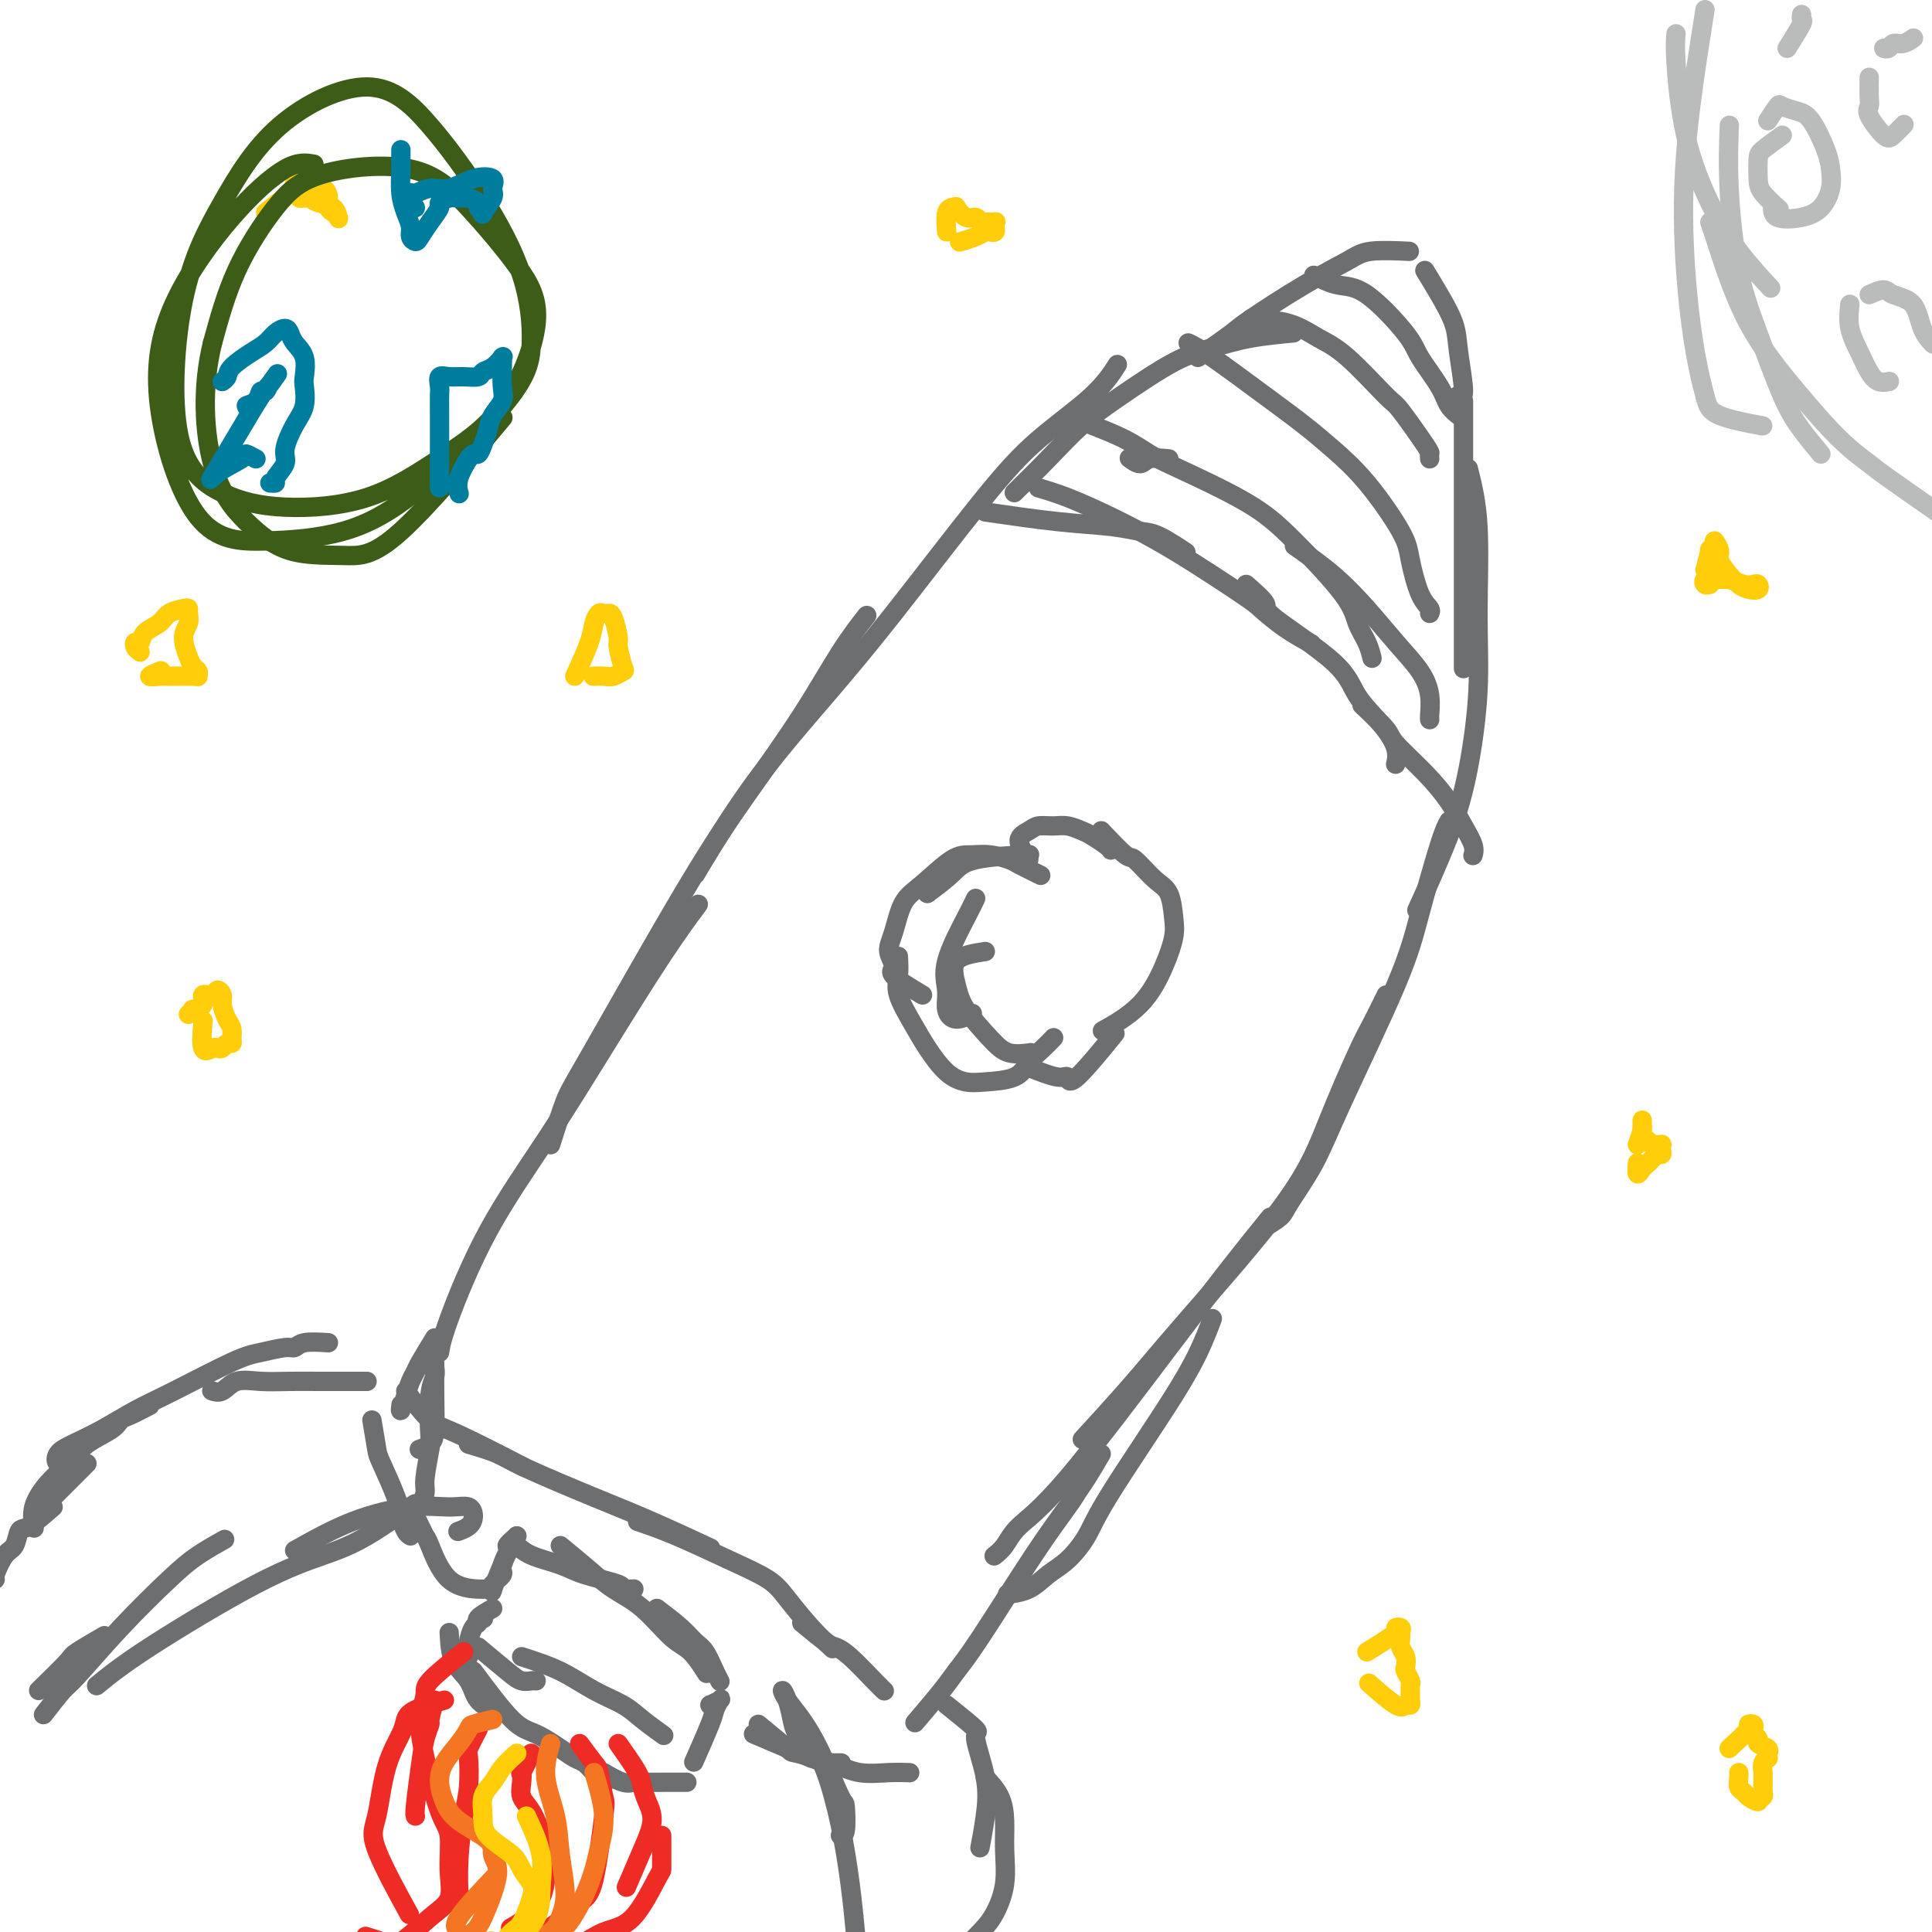 <svg viewBox='0 0 400 400' version='1.1' xmlns='http://www.w3.org/2000/svg' xmlns:xlink='http://www.w3.org/1999/xlink'><g fill='none' stroke='rgb(109,110,112)' stroke-width='4' stroke-linecap='round' stroke-linejoin='round'><path d='M91,280c0.228,-1.378 0.456,-2.756 2,-7c1.544,-4.244 4.404,-11.356 8,-18c3.596,-6.644 7.928,-12.822 12,-19c4.072,-6.178 7.885,-12.357 12,-19c4.115,-6.643 8.531,-13.750 12,-19c3.469,-5.250 5.991,-8.643 7,-10c1.009,-1.357 0.504,-0.679 0,0'/><path d='M114,237c1.079,-3.425 2.159,-6.850 3,-9c0.841,-2.150 1.444,-3.023 6,-11c4.556,-7.977 13.064,-23.056 19,-33c5.936,-9.944 9.301,-14.753 13,-20c3.699,-5.247 7.734,-10.932 11,-16c3.266,-5.068 5.764,-9.518 8,-13c2.236,-3.482 4.210,-5.995 5,-7c0.790,-1.005 0.395,-0.503 0,0'/><path d='M144,181c0.480,-0.836 0.960,-1.672 3,-5c2.040,-3.328 5.639,-9.149 10,-15c4.361,-5.851 9.485,-11.732 14,-17c4.515,-5.268 8.422,-9.924 14,-17c5.578,-7.076 12.826,-16.573 18,-23c5.174,-6.427 8.273,-9.785 12,-13c3.727,-3.215 8.080,-6.289 11,-9c2.920,-2.711 4.406,-5.060 5,-6c0.594,-0.940 0.297,-0.470 0,0'/><path d='M210,102c2.333,-2.296 4.666,-4.593 7,-7c2.334,-2.407 4.668,-4.925 7,-7c2.332,-2.075 4.661,-3.709 8,-6c3.339,-2.291 7.688,-5.241 11,-7c3.313,-1.759 5.589,-2.327 8,-3c2.411,-0.673 4.957,-1.450 8,-2c3.043,-0.550 6.584,-0.871 8,-1c1.416,-0.129 0.708,-0.064 0,0'/><path d='M248,74c2.773,-1.950 5.546,-3.899 7,-5c1.454,-1.101 1.589,-1.353 4,-3c2.411,-1.647 7.099,-4.690 11,-7c3.901,-2.310 7.015,-3.887 9,-5c1.985,-1.113 2.842,-1.761 5,-2c2.158,-0.239 5.617,-0.068 7,0c1.383,0.068 0.692,0.034 0,0'/><path d='M295,56c0.948,1.553 1.897,3.106 3,5c1.103,1.894 2.362,4.129 3,6c0.638,1.871 0.656,3.378 1,6c0.344,2.622 1.016,6.360 1,8c-0.016,1.640 -0.719,1.183 -1,1c-0.281,-0.183 -0.141,-0.091 0,0'/><path d='M303,83c0.000,1.200 0.000,2.399 0,6c0.000,3.601 0.000,9.603 0,15c0.000,5.397 0.000,10.189 0,15c0.000,4.811 0.000,9.641 0,13c0.000,3.359 0.000,5.245 0,6c0.000,0.755 0.000,0.377 0,0'/><path d='M304,97c0.856,3.411 1.713,6.822 2,12c0.287,5.178 0.006,12.122 0,18c-0.006,5.878 0.264,10.691 0,16c-0.264,5.309 -1.060,11.114 -2,16c-0.940,4.886 -2.022,8.854 -4,14c-1.978,5.146 -4.851,11.470 -6,14c-1.149,2.530 -0.575,1.265 0,0'/><path d='M300,170c-0.465,0.812 -0.930,1.624 -2,5c-1.070,3.376 -2.745,9.317 -4,14c-1.255,4.683 -2.088,8.108 -5,15c-2.912,6.892 -7.902,17.252 -11,24c-3.098,6.748 -4.305,9.886 -6,13c-1.695,3.114 -3.877,6.206 -5,8c-1.123,1.794 -1.187,2.291 -2,3c-0.813,0.709 -2.375,1.631 -3,2c-0.625,0.369 -0.312,0.184 0,0'/><path d='M287,206c-1.075,2.189 -2.150,4.377 -3,6c-0.850,1.623 -1.475,2.679 -3,6c-1.525,3.321 -3.951,8.905 -6,14c-2.049,5.095 -3.720,9.699 -9,17c-5.280,7.301 -14.168,17.297 -20,24c-5.832,6.703 -8.609,10.112 -12,14c-3.391,3.888 -7.398,8.254 -9,10c-1.602,1.746 -0.801,0.873 0,0'/><path d='M263,252c-2.470,3.047 -4.941,6.094 -8,10c-3.059,3.906 -6.708,8.672 -13,17c-6.292,8.328 -15.227,20.218 -21,27c-5.773,6.782 -8.382,8.457 -10,10c-1.618,1.543 -2.243,2.954 -3,4c-0.757,1.046 -1.645,1.727 -2,2c-0.355,0.273 -0.178,0.136 0,0'/><path d='M251,273c-0.526,1.411 -1.053,2.822 -2,5c-0.947,2.178 -2.315,5.124 -6,11c-3.685,5.876 -9.688,14.681 -13,20c-3.312,5.319 -3.932,7.152 -5,9c-1.068,1.848 -2.585,3.711 -4,5c-1.415,1.289 -2.730,2.005 -4,3c-1.270,0.995 -2.496,2.268 -4,3c-1.504,0.732 -3.287,0.923 -4,1c-0.713,0.077 -0.357,0.038 0,0'/><path d='M228,301c-1.067,1.817 -2.133,3.633 -3,5c-0.867,1.367 -1.534,2.284 -2,3c-0.466,0.716 -0.730,1.231 -2,3c-1.270,1.769 -3.546,4.794 -7,10c-3.454,5.206 -8.086,12.594 -11,17c-2.914,4.406 -4.111,5.831 -5,7c-0.889,1.169 -1.470,2.084 -3,4c-1.530,1.916 -4.009,4.833 -5,6c-0.991,1.167 -0.496,0.583 0,0'/><path d='M90,277c-1.179,1.930 -2.358,3.860 -3,5c-0.642,1.140 -0.746,1.489 -1,2c-0.254,0.511 -0.656,1.184 -1,2c-0.344,0.816 -0.628,1.775 -1,3c-0.372,1.225 -0.831,2.714 -1,3c-0.169,0.286 -0.048,-0.633 0,-1c0.048,-0.367 0.024,-0.184 0,0'/><path d='M84,288c1.792,2.375 3.583,4.750 5,6c1.417,1.250 2.458,1.375 6,3c3.542,1.625 9.583,4.750 12,6c2.417,1.250 1.208,0.625 0,0'/><path d='M97,299c2.207,0.658 4.415,1.315 6,2c1.585,0.685 2.549,1.396 6,3c3.451,1.604 9.389,4.100 14,6c4.611,1.900 7.895,3.204 12,5c4.105,1.796 9.030,4.085 11,5c1.970,0.915 0.985,0.458 0,0'/><path d='M132,315c2.354,0.801 4.709,1.603 8,3c3.291,1.397 7.520,3.391 11,5c3.480,1.609 6.211,2.835 8,4c1.789,1.165 2.634,2.271 4,4c1.366,1.729 3.252,4.081 5,6c1.748,1.919 3.356,3.405 4,4c0.644,0.595 0.322,0.297 0,0'/><path d='M166,336c1.941,1.602 3.883,3.203 5,4c1.117,0.797 1.410,0.788 2,1c0.590,0.212 1.479,0.645 3,2c1.521,1.355 3.676,3.631 5,5c1.324,1.369 1.818,1.830 2,2c0.182,0.170 0.052,0.049 0,0c-0.052,-0.049 -0.026,-0.024 0,0'/><path d='M100,335c0.000,0.000 0.100,0.100 0.1,0.1'/><path d='M107,318c-1.330,2.365 -2.660,4.730 -3,6c-0.340,1.270 0.308,1.446 0,2c-0.308,0.554 -1.574,1.485 -2,2c-0.426,0.515 -0.011,0.612 0,1c0.011,0.388 -0.382,1.066 0,0c0.382,-1.066 1.538,-3.876 2,-5c0.462,-1.124 0.231,-0.562 0,0'/><path d='M107,318c-0.941,0.832 -1.883,1.665 -2,2c-0.117,0.335 0.590,0.173 1,0c0.410,-0.173 0.524,-0.355 1,0c0.476,0.355 1.313,1.248 3,2c1.687,0.752 4.225,1.364 6,2c1.775,0.636 2.788,1.295 5,2c2.212,0.705 5.624,1.457 7,2c1.376,0.543 0.717,0.877 1,1c0.283,0.123 1.510,0.035 2,0c0.490,-0.035 0.245,-0.018 0,0'/><path d='M116,320c2.110,1.737 4.220,3.474 6,5c1.780,1.526 3.231,2.840 5,4c1.769,1.160 3.858,2.164 6,4c2.142,1.836 4.337,4.502 6,6c1.663,1.498 2.794,1.826 4,3c1.206,1.174 2.487,3.192 3,4c0.513,0.808 0.256,0.404 0,0'/><path d='M136,333c1.820,1.383 3.640,2.767 5,4c1.360,1.233 2.259,2.317 3,3c0.741,0.683 1.322,0.967 2,2c0.678,1.033 1.452,2.817 2,4c0.548,1.183 0.871,1.767 1,2c0.129,0.233 0.065,0.117 0,0'/><path d='M102,333c-1.290,0.742 -2.580,1.484 -3,2c-0.420,0.516 0.031,0.808 0,1c-0.031,0.192 -0.544,0.286 -1,1c-0.456,0.714 -0.854,2.047 -1,3c-0.146,0.953 -0.039,1.526 0,2c0.039,0.474 0.011,0.850 0,1c-0.011,0.150 -0.006,0.075 0,0'/><path d='M99,341c2.249,1.887 4.498,3.774 6,5c1.502,1.226 2.258,1.793 3,2c0.742,0.207 1.469,0.056 2,0c0.531,-0.056 0.866,-0.016 1,0c0.134,0.016 0.067,0.008 0,0'/><path d='M108,343c2.747,0.888 5.493,1.776 8,3c2.507,1.224 4.774,2.784 7,4c2.226,1.216 4.411,2.089 6,3c1.589,0.911 2.582,1.861 4,3c1.418,1.139 3.262,2.468 4,3c0.738,0.532 0.369,0.266 0,0'/><path d='M93,338c0.120,2.188 0.239,4.376 1,6c0.761,1.624 2.163,2.683 3,4c0.837,1.317 1.110,2.893 2,4c0.890,1.107 2.397,1.745 3,2c0.603,0.255 0.301,0.128 0,0'/><path d='M98,346c2.946,3.963 5.892,7.926 8,10c2.108,2.074 3.380,2.260 5,3c1.620,0.740 3.590,2.034 5,3c1.410,0.966 2.259,1.604 3,2c0.741,0.396 1.374,0.549 2,1c0.626,0.451 1.245,1.198 2,2c0.755,0.802 1.644,1.658 2,2c0.356,0.342 0.178,0.171 0,0'/><path d='M125,367c1.449,0.845 2.898,1.691 4,2c1.102,0.309 1.858,0.083 2,0c0.142,-0.083 -0.329,-0.022 1,0c1.329,0.022 4.459,0.006 6,0c1.541,-0.006 1.492,-0.002 2,0c0.508,0.002 1.574,0.000 2,0c0.426,-0.000 0.213,-0.000 0,0'/><path d='M147,353c0.000,0.000 0.100,0.100 0.1,0.1'/><path d='M147,353c0.817,-0.371 1.633,-0.743 2,-1c0.367,-0.257 0.283,-0.400 0,0c-0.283,0.400 -0.767,1.344 -1,2c-0.233,0.656 -0.217,1.023 -1,3c-0.783,1.977 -2.367,5.565 -3,7c-0.633,1.435 -0.317,0.718 0,0'/><path d='M77,294c0.394,2.382 0.788,4.764 1,6c0.212,1.236 0.243,1.326 1,3c0.757,1.674 2.242,4.932 3,7c0.758,2.068 0.791,2.946 1,4c0.209,1.054 0.595,2.284 1,3c0.405,0.716 0.830,0.919 1,1c0.170,0.081 0.085,0.041 0,0'/><path d='M85,312c0.742,1.472 1.485,2.944 2,4c0.515,1.056 0.804,1.694 1,2c0.196,0.306 0.301,0.278 1,2c0.699,1.722 1.991,5.194 4,7c2.009,1.806 4.733,1.948 6,2c1.267,0.052 1.076,0.015 1,0c-0.076,-0.015 -0.038,-0.007 0,0'/><path d='M156,359c4.679,2.000 9.357,4.000 12,5c2.643,1.000 3.250,1.000 4,1c0.750,0.000 1.643,0.000 2,0c0.357,0.000 0.179,0.000 0,0'/><path d='M157,357c2.484,2.044 4.968,4.089 6,5c1.032,0.911 0.613,0.689 2,1c1.387,0.311 4.579,1.155 7,2c2.421,0.845 4.072,1.690 6,2c1.928,0.310 4.135,0.083 6,0c1.865,-0.083 3.390,-0.024 4,0c0.610,0.024 0.305,0.012 0,0'/><path d='M76,286c-1.690,-0.001 -3.379,-0.002 -5,0c-1.621,0.002 -3.172,0.008 -5,0c-1.828,-0.008 -3.933,-0.030 -6,0c-2.067,0.030 -4.095,0.113 -6,0c-1.905,-0.113 -3.686,-0.422 -5,0c-1.314,0.422 -2.162,1.575 -3,2c-0.838,0.425 -1.668,0.121 -2,0c-0.332,-0.121 -0.166,-0.061 0,0'/><path d='M68,278c-1.914,-0.120 -3.828,-0.240 -5,0c-1.172,0.240 -1.603,0.840 -2,1c-0.397,0.160 -0.761,-0.121 -2,0c-1.239,0.121 -3.355,0.644 -5,1c-1.645,0.356 -2.821,0.546 -6,2c-3.179,1.454 -8.361,4.171 -12,6c-3.639,1.829 -5.733,2.771 -8,4c-2.267,1.229 -4.705,2.746 -7,4c-2.295,1.254 -4.446,2.245 -6,3c-1.554,0.755 -2.509,1.275 -3,2c-0.491,0.725 -0.517,1.657 0,2c0.517,0.343 1.576,0.098 2,0c0.424,-0.098 0.212,-0.049 0,0'/><path d='M31,291c-1.491,0.775 -2.982,1.551 -4,2c-1.018,0.449 -1.563,0.573 -2,1c-0.437,0.427 -0.766,1.159 -2,2c-1.234,0.841 -3.374,1.792 -5,3c-1.626,1.208 -2.737,2.675 -4,4c-1.263,1.325 -2.679,2.510 -4,4c-1.321,1.490 -2.548,3.286 -3,5c-0.452,1.714 -0.129,3.347 0,4c0.129,0.653 0.065,0.327 0,0'/><path d='M18,303c-2.301,2.301 -4.603,4.603 -6,6c-1.397,1.397 -1.891,1.891 -2,2c-0.109,0.109 0.167,-0.167 0,0c-0.167,0.167 -0.776,0.776 -1,1c-0.224,0.224 -0.064,0.064 0,0c0.064,-0.064 0.032,-0.032 0,0'/><path d='M11,312c-1.905,1.660 -3.810,3.321 -5,4c-1.190,0.679 -1.664,0.378 -2,1c-0.336,0.622 -0.535,2.167 -1,3c-0.465,0.833 -1.197,0.955 -2,2c-0.803,1.045 -1.678,3.012 -2,4c-0.322,0.988 -0.092,0.997 0,1c0.092,0.003 0.046,0.002 0,0'/><path d='M8,350c2.458,-2.399 4.917,-4.798 6,-6c1.083,-1.202 0.792,-1.208 2,-2c1.208,-0.792 3.917,-2.369 5,-3c1.083,-0.631 0.542,-0.315 0,0'/><path d='M9,355c1.553,-2.005 3.106,-4.010 4,-5c0.894,-0.990 1.130,-0.966 3,-3c1.870,-2.034 5.374,-6.125 9,-10c3.626,-3.875 7.374,-7.533 10,-10c2.626,-2.467 4.130,-3.741 6,-5c1.870,-1.259 4.106,-2.503 5,-3c0.894,-0.497 0.447,-0.249 0,0'/><path d='M20,349c2.529,-2.071 5.057,-4.143 11,-8c5.943,-3.857 15.300,-9.500 22,-13c6.700,-3.500 10.744,-4.856 14,-6c3.256,-1.144 5.723,-2.077 9,-4c3.277,-1.923 7.365,-4.835 9,-6c1.635,-1.165 0.818,-0.582 0,0'/><path d='M61,321c3.926,-2.193 7.851,-4.386 12,-6c4.149,-1.614 8.521,-2.650 12,-3c3.479,-0.350 6.063,-0.013 8,0c1.937,0.013 3.226,-0.298 4,0c0.774,0.298 1.032,1.203 1,2c-0.032,0.797 -0.355,1.484 -1,2c-0.645,0.516 -1.613,0.862 -2,1c-0.387,0.138 -0.194,0.069 0,0'/><path d='M87,312c0.452,-1.101 0.905,-2.202 1,-3c0.095,-0.798 -0.167,-1.291 0,-3c0.167,-1.709 0.763,-4.632 1,-6c0.237,-1.368 0.116,-1.180 0,-3c-0.116,-1.820 -0.227,-5.646 0,-8c0.227,-2.354 0.793,-3.235 1,-4c0.207,-0.765 0.056,-1.415 0,-2c-0.056,-0.585 -0.017,-1.107 0,-1c0.017,0.107 0.011,0.841 0,2c-0.011,1.159 -0.028,2.741 0,5c0.028,2.259 0.100,5.193 0,7c-0.100,1.807 -0.373,2.486 -1,3c-0.627,0.514 -1.608,0.861 -2,1c-0.392,0.139 -0.196,0.069 0,0'/><path d='M168,364c-1.176,-1.876 -2.352,-3.752 -3,-5c-0.648,-1.248 -0.768,-1.869 -1,-3c-0.232,-1.131 -0.576,-2.773 -1,-4c-0.424,-1.227 -0.926,-2.040 -1,-2c-0.074,0.040 0.281,0.934 1,2c0.719,1.066 1.801,2.303 3,4c1.199,1.697 2.514,3.852 4,7c1.486,3.148 3.144,7.288 4,9c0.856,1.712 0.910,0.995 1,2c0.090,1.005 0.217,3.732 0,5c-0.217,1.268 -0.776,1.077 -1,1c-0.224,-0.077 -0.112,-0.038 0,0'/><path d='M168,361c0.981,1.589 1.963,3.178 3,6c1.037,2.822 2.130,6.878 3,11c0.870,4.122 1.518,8.309 2,12c0.482,3.691 0.798,6.884 1,9c0.202,2.116 0.291,3.155 0,5c-0.291,1.845 -0.963,4.497 -2,6c-1.037,1.503 -2.439,1.858 -3,2c-0.561,0.142 -0.280,0.071 0,0'/><path d='M174,405c-0.423,2.030 -0.845,4.060 -1,5c-0.155,0.940 -0.042,0.792 0,1c0.042,0.208 0.012,0.774 0,1c-0.012,0.226 -0.006,0.113 0,0'/><path d='M196,353c2.594,2.077 5.189,4.155 6,5c0.811,0.845 -0.161,0.459 0,2c0.161,1.541 1.456,5.011 2,8c0.544,2.989 0.339,5.497 0,8c-0.339,2.503 -0.811,5.001 -1,6c-0.189,0.999 -0.094,0.500 0,0'/><path d='M204,368c1.151,1.261 2.303,2.522 3,4c0.697,1.478 0.940,3.174 1,5c0.060,1.826 -0.062,3.782 0,6c0.062,2.218 0.307,4.696 0,7c-0.307,2.304 -1.165,4.432 -2,6c-0.835,1.568 -1.648,2.576 -3,4c-1.352,1.424 -3.243,3.264 -4,4c-0.757,0.736 -0.378,0.368 0,0'/><path d='M202,186c-0.390,0.826 -0.779,1.652 -2,4c-1.221,2.348 -3.272,6.219 -4,9c-0.728,2.781 -0.131,4.472 0,6c0.131,1.528 -0.202,2.894 0,4c0.202,1.106 0.939,1.952 2,2c1.061,0.048 2.446,-0.700 3,-1c0.554,-0.300 0.277,-0.150 0,0'/><path d='M204,197c-2.509,0.389 -5.019,0.777 -6,2c-0.981,1.223 -0.434,3.280 0,5c0.434,1.720 0.754,3.102 2,5c1.246,1.898 3.416,4.313 5,6c1.584,1.687 2.580,2.647 4,3c1.420,0.353 3.263,0.101 4,0c0.737,-0.101 0.369,-0.050 0,0'/><path d='M191,206c-2.572,-1.534 -5.143,-3.068 -6,-4c-0.857,-0.932 0.001,-1.261 0,-2c-0.001,-0.739 -0.860,-1.886 -1,-3c-0.140,-1.114 0.440,-2.193 1,-4c0.560,-1.807 1.100,-4.341 2,-6c0.900,-1.659 2.161,-2.441 4,-4c1.839,-1.559 4.258,-3.894 6,-5c1.742,-1.106 2.807,-0.982 4,-1c1.193,-0.018 2.513,-0.176 4,0c1.487,0.176 3.141,0.686 4,1c0.859,0.314 0.924,0.431 2,1c1.076,0.569 3.165,1.591 4,2c0.835,0.409 0.418,0.204 0,0'/><path d='M213,178c-1.031,-1.495 -2.061,-2.990 -2,-4c0.061,-1.010 1.214,-1.535 2,-2c0.786,-0.465 1.207,-0.869 2,-1c0.793,-0.131 1.960,0.010 3,0c1.040,-0.010 1.953,-0.171 3,0c1.047,0.171 2.228,0.673 3,1c0.772,0.327 1.135,0.480 2,1c0.865,0.520 2.232,1.407 3,2c0.768,0.593 0.938,0.890 1,1c0.062,0.110 0.018,0.031 0,0c-0.018,-0.031 -0.009,-0.016 0,0'/><path d='M228,172c1.986,2.106 3.971,4.212 5,5c1.029,0.788 1.100,0.257 2,1c0.900,0.743 2.629,2.761 4,4c1.371,1.239 2.384,1.698 3,3c0.616,1.302 0.837,3.446 1,5c0.163,1.554 0.270,2.519 0,4c-0.270,1.481 -0.918,3.480 -2,6c-1.082,2.520 -2.599,5.563 -5,8c-2.401,2.437 -5.686,4.268 -7,5c-1.314,0.732 -0.657,0.366 0,0'/><path d='M186,198c0.073,1.389 0.147,2.778 0,4c-0.147,1.222 -0.514,2.279 0,4c0.514,1.721 1.909,4.108 3,6c1.091,1.892 1.878,3.290 3,5c1.122,1.710 2.579,3.731 4,5c1.421,1.269 2.807,1.784 4,2c1.193,0.216 2.194,0.131 4,0c1.806,-0.131 4.418,-0.309 6,-1c1.582,-0.691 2.135,-1.897 3,-3c0.865,-1.103 2.040,-2.105 3,-3c0.960,-0.895 1.703,-1.684 2,-2c0.297,-0.316 0.149,-0.158 0,0'/><path d='M213,221c2.314,0.909 4.628,1.818 6,2c1.372,0.182 1.801,-0.364 2,0c0.199,0.364 0.169,1.636 2,0c1.831,-1.636 5.523,-6.182 7,-8c1.477,-1.818 0.738,-0.909 0,0'/><path d='M192,185c1.845,-1.381 3.690,-2.762 5,-4c1.310,-1.238 2.083,-2.333 5,-3c2.917,-0.667 7.976,-0.905 10,-1c2.024,-0.095 1.012,-0.048 0,0'/><path d='M204,106c5.254,0.761 10.509,1.521 15,2c4.491,0.479 8.220,0.675 11,1c2.780,0.325 4.611,0.778 6,1c1.389,0.222 2.335,0.214 4,1c1.665,0.786 4.047,2.368 5,3c0.953,0.632 0.476,0.316 0,0'/><path d='M215,101c1.804,0.536 3.608,1.072 6,2c2.392,0.928 5.373,2.247 9,4c3.627,1.753 7.901,3.941 13,7c5.099,3.059 11.024,6.988 14,9c2.976,2.012 3.004,2.106 4,3c0.996,0.894 2.960,2.587 5,4c2.040,1.413 4.154,2.547 5,3c0.846,0.453 0.423,0.227 0,0'/><path d='M258,121c1.797,1.578 3.593,3.155 4,4c0.407,0.845 -0.577,0.956 2,3c2.577,2.044 8.715,6.019 12,9c3.285,2.981 3.717,4.967 5,7c1.283,2.033 3.416,4.112 5,6c1.584,1.888 2.619,3.585 3,5c0.381,1.415 0.109,2.547 0,3c-0.109,0.453 -0.054,0.226 0,0'/><path d='M282,146c2.034,1.916 4.067,3.831 5,5c0.933,1.169 0.765,1.590 2,3c1.235,1.410 3.872,3.807 6,6c2.128,2.193 3.747,4.182 5,6c1.253,1.818 2.140,3.467 3,5c0.860,1.533 1.693,2.951 2,4c0.307,1.049 0.088,1.728 0,2c-0.088,0.272 -0.044,0.136 0,0'/><path d='M242,95c-1.525,-0.144 -3.049,-0.287 -4,0c-0.951,0.287 -1.327,1.005 -2,1c-0.673,-0.005 -1.643,-0.732 -2,-1c-0.357,-0.268 -0.102,-0.077 0,0c0.102,0.077 0.051,0.038 0,0'/><path d='M226,88c2.477,0.974 4.954,1.948 7,3c2.046,1.052 3.662,2.181 5,3c1.338,0.819 2.399,1.327 6,3c3.601,1.673 9.742,4.509 14,7c4.258,2.491 6.633,4.636 10,8c3.367,3.364 7.725,7.946 10,11c2.275,3.054 2.465,4.582 3,6c0.535,1.418 1.413,2.728 2,4c0.587,1.272 0.882,2.506 1,3c0.118,0.494 0.059,0.247 0,0'/><path d='M268,113c2.734,1.916 5.468,3.831 8,6c2.532,2.169 4.860,4.591 7,7c2.140,2.409 4.090,4.803 6,7c1.910,2.197 3.780,4.196 5,6c1.220,1.804 1.791,3.411 2,5c0.209,1.589 0.056,3.159 0,4c-0.056,0.841 -0.016,0.955 0,1c0.016,0.045 0.008,0.023 0,0'/><path d='M246,71c1.073,0.513 2.146,1.027 5,3c2.854,1.973 7.490,5.406 11,8c3.510,2.594 5.895,4.350 8,6c2.105,1.650 3.928,3.194 6,5c2.072,1.806 4.391,3.874 7,7c2.609,3.126 5.508,7.311 7,10c1.492,2.689 1.577,3.884 2,6c0.423,2.116 1.186,5.155 2,7c0.814,1.845 1.681,2.497 2,3c0.319,0.503 0.091,0.858 0,1c-0.091,0.142 -0.046,0.071 0,0'/><path d='M259,66c2.823,0.142 5.645,0.284 8,1c2.355,0.716 4.242,2.006 6,3c1.758,0.994 3.385,1.691 6,4c2.615,2.309 6.217,6.230 8,8c1.783,1.770 1.746,1.389 3,3c1.254,1.611 3.800,5.215 5,7c1.200,1.785 1.054,1.750 1,2c-0.054,0.250 -0.015,0.786 0,1c0.015,0.214 0.008,0.107 0,0'/><path d='M272,57c1.660,0.832 3.320,1.664 5,2c1.680,0.336 3.380,0.176 6,2c2.620,1.824 6.159,5.631 8,8c1.841,2.369 1.982,3.301 3,5c1.018,1.699 2.912,4.167 4,6c1.088,1.833 1.370,3.032 2,4c0.630,0.968 1.609,1.705 2,2c0.391,0.295 0.196,0.147 0,0'/></g>
<g fill='none' stroke='rgb(238,43,36)' stroke-width='4' stroke-linecap='round' stroke-linejoin='round'><path d='M96,342c-2.878,2.305 -5.757,4.609 -7,6c-1.243,1.391 -0.851,1.867 -1,3c-0.149,1.133 -0.839,2.923 -1,5c-0.161,2.077 0.208,4.439 1,8c0.792,3.561 2.006,8.319 3,11c0.994,2.681 1.767,3.283 2,5c0.233,1.717 -0.076,4.548 0,7c0.076,2.452 0.535,4.524 0,6c-0.535,1.476 -2.063,2.357 -4,4c-1.937,1.643 -4.282,4.049 -6,5c-1.718,0.951 -2.809,0.448 -4,0c-1.191,-0.448 -2.483,-0.842 -3,-1c-0.517,-0.158 -0.258,-0.079 0,0'/><path d='M128,361c1.597,2.264 3.194,4.527 4,6c0.806,1.473 0.821,2.154 1,3c0.179,0.846 0.520,1.857 1,3c0.480,1.143 1.098,2.420 1,4c-0.098,1.580 -0.911,3.464 -2,6c-1.089,2.536 -2.454,5.725 -3,7c-0.546,1.275 -0.273,0.638 0,0'/><path d='M90,352c-0.447,1.636 -0.894,3.272 -1,4c-0.106,0.728 0.129,0.549 0,1c-0.129,0.451 -0.623,1.532 -1,3c-0.377,1.468 -0.637,3.321 -1,6c-0.363,2.679 -0.829,6.182 -1,8c-0.171,1.818 -0.046,1.951 0,2c0.046,0.049 0.013,0.014 0,0c-0.013,-0.014 -0.007,-0.007 0,0'/><path d='M92,352c-2.319,0.672 -4.638,1.345 -6,2c-1.362,0.655 -1.768,1.293 -2,2c-0.232,0.707 -0.289,1.484 -1,3c-0.711,1.516 -2.077,3.771 -3,7c-0.923,3.229 -1.402,7.433 -2,10c-0.598,2.567 -1.315,3.499 0,7c1.315,3.501 4.661,9.572 6,12c1.339,2.428 0.669,1.214 0,0'/><path d='M137,380c-0.000,1.351 -0.000,2.703 0,4c0.000,1.297 0.001,2.540 0,3c-0.001,0.460 -0.005,0.137 -1,2c-0.995,1.863 -2.982,5.911 -5,8c-2.018,2.089 -4.067,2.220 -6,3c-1.933,0.780 -3.751,2.210 -6,3c-2.249,0.790 -4.928,0.940 -6,1c-1.072,0.060 -0.536,0.030 0,0'/><path d='M110,363c-0.842,1.731 -1.684,3.462 -2,4c-0.316,0.538 -0.105,-0.116 0,0c0.105,0.116 0.104,1.003 0,2c-0.104,0.997 -0.311,2.105 0,3c0.311,0.895 1.139,1.576 2,3c0.861,1.424 1.753,3.592 2,5c0.247,1.408 -0.151,2.055 0,3c0.151,0.945 0.853,2.187 1,4c0.147,1.813 -0.259,4.197 -1,6c-0.741,1.803 -1.815,3.024 -3,4c-1.185,0.976 -2.481,1.707 -3,2c-0.519,0.293 -0.259,0.146 0,0'/><path d='M99,358c-0.839,1.613 -1.679,3.226 -2,4c-0.321,0.774 -0.125,0.709 0,2c0.125,1.291 0.177,3.937 0,6c-0.177,2.063 -0.584,3.543 -1,6c-0.416,2.457 -0.843,5.892 -1,9c-0.157,3.108 -0.045,5.888 0,7c0.045,1.112 0.022,0.556 0,0'/><path d='M120,361c1.182,1.609 2.363,3.219 3,4c0.637,0.781 0.728,0.734 1,2c0.272,1.266 0.725,3.843 1,5c0.275,1.157 0.370,0.892 0,4c-0.370,3.108 -1.207,9.590 -2,13c-0.793,3.410 -1.542,3.749 -3,5c-1.458,1.251 -3.623,3.414 -6,5c-2.377,1.586 -4.965,2.596 -6,3c-1.035,0.404 -0.518,0.202 0,0'/></g>
<g fill='none' stroke='rgb(244,118,35)' stroke-width='4' stroke-linecap='round' stroke-linejoin='round'><path d='M102,356c-1.616,0.375 -3.232,0.750 -4,1c-0.768,0.250 -0.687,0.377 -1,1c-0.313,0.623 -1.021,1.744 -2,3c-0.979,1.256 -2.230,2.647 -3,4c-0.770,1.353 -1.059,2.669 -1,4c0.059,1.331 0.465,2.676 1,4c0.535,1.324 1.199,2.628 3,4c1.801,1.372 4.739,2.811 6,4c1.261,1.189 0.845,2.127 1,3c0.155,0.873 0.881,1.679 1,3c0.119,1.321 -0.369,3.156 -1,5c-0.631,1.844 -1.406,3.696 -2,5c-0.594,1.304 -1.009,2.061 -2,3c-0.991,0.939 -2.558,2.061 -3,2c-0.442,-0.061 0.242,-1.305 0,-2c-0.242,-0.695 -1.411,-0.841 0,-3c1.411,-2.159 5.403,-6.331 7,-8c1.597,-1.669 0.798,-0.834 0,0'/><path d='M114,361c-0.629,2.240 -1.257,4.479 -1,7c0.257,2.521 1.400,5.322 2,8c0.600,2.678 0.657,5.233 1,8c0.343,2.767 0.970,5.747 1,8c0.030,2.253 -0.538,3.779 -1,5c-0.462,1.221 -0.817,2.136 -2,3c-1.183,0.864 -3.195,1.675 -4,2c-0.805,0.325 -0.402,0.162 0,0'/><path d='M123,367c0.928,3.157 1.856,6.314 2,9c0.144,2.686 -0.494,4.902 -1,7c-0.506,2.098 -0.878,4.078 -2,7c-1.122,2.922 -2.994,6.787 -5,9c-2.006,2.213 -4.144,2.775 -5,3c-0.856,0.225 -0.428,0.112 0,0'/></g>
<g fill='none' stroke='rgb(255,205,10)' stroke-width='4' stroke-linecap='round' stroke-linejoin='round'><path d='M107,363c-1.103,0.993 -2.205,1.987 -3,3c-0.795,1.013 -1.281,2.046 -2,3c-0.719,0.954 -1.669,1.830 -2,3c-0.331,1.170 -0.043,2.635 0,4c0.043,1.365 -0.159,2.632 1,4c1.159,1.368 3.678,2.839 5,4c1.322,1.161 1.448,2.012 2,3c0.552,0.988 1.529,2.115 2,3c0.471,0.885 0.436,1.530 0,3c-0.436,1.470 -1.273,3.767 -2,5c-0.727,1.233 -1.344,1.402 -2,2c-0.656,0.598 -1.351,1.624 -2,2c-0.649,0.376 -1.252,0.101 -2,0c-0.748,-0.101 -1.642,-0.029 -2,0c-0.358,0.029 -0.179,0.014 0,0'/><path d='M109,376c1.270,2.730 2.539,5.460 3,8c0.461,2.540 0.112,4.891 0,7c-0.112,2.109 0.011,3.978 -1,6c-1.011,2.022 -3.157,4.198 -5,5c-1.843,0.802 -3.384,0.229 -4,0c-0.616,-0.229 -0.308,-0.115 0,0'/><path d='M119,140c1.179,-2.566 2.357,-5.132 3,-7c0.643,-1.868 0.749,-3.036 1,-4c0.251,-0.964 0.646,-1.722 1,-2c0.354,-0.278 0.668,-0.074 1,0c0.332,0.074 0.681,0.020 1,0c0.319,-0.020 0.609,-0.006 1,1c0.391,1.006 0.883,3.005 1,4c0.117,0.995 -0.142,0.984 0,2c0.142,1.016 0.686,3.057 1,4c0.314,0.943 0.400,0.789 0,1c-0.400,0.211 -1.284,0.789 -2,1c-0.716,0.211 -1.264,0.057 -2,0c-0.736,-0.057 -1.660,-0.015 -2,0c-0.340,0.015 -0.097,0.004 0,0c0.097,-0.004 0.049,-0.002 0,0'/><path d='M339,237c0.423,-1.185 0.845,-2.371 1,-3c0.155,-0.629 0.042,-0.703 0,-1c-0.042,-0.297 -0.012,-0.819 0,-1c0.012,-0.181 0.006,-0.021 0,0c-0.006,0.021 -0.013,-0.096 0,0c0.013,0.096 0.045,0.404 0,1c-0.045,0.596 -0.166,1.480 0,2c0.166,0.520 0.619,0.674 1,1c0.381,0.326 0.690,0.822 1,1c0.310,0.178 0.620,0.038 1,0c0.380,-0.038 0.831,0.028 1,0c0.169,-0.028 0.056,-0.148 0,0c-0.056,0.148 -0.057,0.565 0,1c0.057,0.435 0.170,0.889 0,1c-0.170,0.111 -0.624,-0.122 -1,0c-0.376,0.122 -0.675,0.600 -1,1c-0.325,0.400 -0.675,0.723 -1,1c-0.325,0.277 -0.623,0.507 -1,1c-0.377,0.493 -0.832,1.248 -1,1c-0.168,-0.248 -0.048,-1.499 0,-2c0.048,-0.501 0.024,-0.250 0,0'/><path d='M39,210c0.487,-0.436 0.975,-0.872 1,-1c0.025,-0.128 -0.411,0.052 0,0c0.411,-0.052 1.669,-0.337 2,-1c0.331,-0.663 -0.266,-1.703 0,-2c0.266,-0.297 1.395,0.151 2,0c0.605,-0.151 0.688,-0.900 1,-1c0.312,-0.100 0.854,0.449 1,1c0.146,0.551 -0.104,1.104 0,2c0.104,0.896 0.561,2.134 1,3c0.439,0.866 0.861,1.360 1,2c0.139,0.640 -0.005,1.426 0,2c0.005,0.574 0.157,0.937 0,1c-0.157,0.063 -0.624,-0.174 -1,0c-0.376,0.174 -0.661,0.760 -1,1c-0.339,0.240 -0.732,0.133 -1,0c-0.268,-0.133 -0.412,-0.293 -1,0c-0.588,0.293 -1.620,1.041 -2,0c-0.380,-1.041 -0.109,-3.869 0,-5c0.109,-1.131 0.054,-0.566 0,0'/><path d='M196,48c-0.122,-1.579 -0.245,-3.157 0,-4c0.245,-0.843 0.856,-0.950 1,-1c0.144,-0.050 -0.179,-0.043 0,0c0.179,0.043 0.860,0.120 1,0c0.140,-0.120 -0.262,-0.439 0,0c0.262,0.439 1.188,1.634 2,2c0.812,0.366 1.510,-0.099 2,0c0.490,0.099 0.772,0.761 1,1c0.228,0.239 0.402,0.054 1,0c0.598,-0.054 1.621,0.024 2,0c0.379,-0.024 0.113,-0.151 0,0c-0.113,0.151 -0.073,0.579 0,1c0.073,0.421 0.180,0.834 0,1c-0.180,0.166 -0.648,0.083 -1,0c-0.352,-0.083 -0.589,-0.167 -1,0c-0.411,0.167 -0.995,0.583 -2,1c-1.005,0.417 -2.430,0.833 -3,1c-0.570,0.167 -0.285,0.083 0,0'/><path d='M283,342c2.566,-1.584 5.133,-3.168 6,-4c0.867,-0.832 0.035,-0.910 0,-1c-0.035,-0.090 0.726,-0.190 1,0c0.274,0.190 0.060,0.671 0,1c-0.060,0.329 0.036,0.507 0,1c-0.036,0.493 -0.202,1.302 0,2c0.202,0.698 0.772,1.286 1,2c0.228,0.714 0.114,1.554 0,2c-0.114,0.446 -0.227,0.497 0,1c0.227,0.503 0.793,1.458 1,2c0.207,0.542 0.055,0.670 0,1c-0.055,0.330 -0.014,0.863 0,1c0.014,0.137 0.001,-0.122 0,0c-0.001,0.122 0.011,0.625 0,1c-0.011,0.375 -0.046,0.622 0,1c0.046,0.378 0.173,0.889 0,1c-0.173,0.111 -0.644,-0.176 -1,0c-0.356,0.176 -0.596,0.817 -2,0c-1.404,-0.817 -3.973,-3.090 -5,-4c-1.027,-0.910 -0.514,-0.455 0,0'/><path d='M55,44c2.598,-2.053 5.196,-4.106 6,-5c0.804,-0.894 -0.187,-0.630 0,-1c0.187,-0.370 1.551,-1.374 2,-2c0.449,-0.626 -0.017,-0.873 0,-1c0.017,-0.127 0.516,-0.133 1,0c0.484,0.133 0.952,0.407 1,1c0.048,0.593 -0.324,1.507 0,2c0.324,0.493 1.344,0.566 2,1c0.656,0.434 0.947,1.228 1,2c0.053,0.772 -0.130,1.520 0,2c0.130,0.480 0.575,0.690 1,1c0.425,0.310 0.829,0.720 1,1c0.171,0.280 0.110,0.429 0,0c-0.110,-0.429 -0.268,-1.435 -1,-2c-0.732,-0.565 -2.039,-0.687 -3,-1c-0.961,-0.313 -1.577,-0.816 -2,-1c-0.423,-0.184 -0.652,-0.050 -1,0c-0.348,0.050 -0.814,0.014 -1,0c-0.186,-0.014 -0.093,-0.007 0,0'/><path d='M29,135c-0.395,-0.296 -0.789,-0.593 -1,-1c-0.211,-0.407 -0.238,-0.925 0,-1c0.238,-0.075 0.739,0.292 1,0c0.261,-0.292 0.280,-1.242 1,-2c0.720,-0.758 2.140,-1.325 3,-2c0.860,-0.675 1.160,-1.457 2,-2c0.840,-0.543 2.221,-0.845 3,-1c0.779,-0.155 0.958,-0.161 1,0c0.042,0.161 -0.053,0.491 0,1c0.053,0.509 0.253,1.197 0,2c-0.253,0.803 -0.958,1.722 -1,3c-0.042,1.278 0.578,2.917 1,4c0.422,1.083 0.646,1.611 1,2c0.354,0.389 0.840,0.640 1,1c0.160,0.360 -0.005,0.830 0,1c0.005,0.170 0.180,0.042 -1,0c-1.180,-0.042 -3.717,0.003 -5,0c-1.283,-0.003 -1.313,-0.052 -2,0c-0.687,0.052 -2.031,0.206 -2,0c0.031,-0.206 1.437,-0.773 2,-1c0.563,-0.227 0.281,-0.113 0,0'/><path d='M353,118c0.455,-1.709 0.911,-3.418 1,-4c0.089,-0.582 -0.188,-0.035 0,0c0.188,0.035 0.841,-0.440 1,-1c0.159,-0.560 -0.176,-1.205 0,-1c0.176,0.205 0.862,1.260 1,2c0.138,0.740 -0.271,1.166 0,2c0.271,0.834 1.222,2.076 2,3c0.778,0.924 1.383,1.529 2,2c0.617,0.471 1.246,0.807 2,1c0.754,0.193 1.633,0.244 2,0c0.367,-0.244 0.222,-0.783 0,-1c-0.222,-0.217 -0.522,-0.112 -1,0c-0.478,0.112 -1.134,0.230 -2,0c-0.866,-0.230 -1.941,-0.808 -3,-1c-1.059,-0.192 -2.101,0.001 -3,0c-0.899,-0.001 -1.653,-0.196 -2,0c-0.347,0.196 -0.286,0.784 0,1c0.286,0.216 0.796,0.062 1,0c0.204,-0.062 0.102,-0.031 0,0'/><path d='M358,362c1.720,-1.584 3.441,-3.168 4,-4c0.559,-0.832 -0.042,-0.914 0,-1c0.042,-0.086 0.727,-0.178 1,0c0.273,0.178 0.133,0.625 0,1c-0.133,0.375 -0.260,0.679 0,1c0.260,0.321 0.907,0.659 1,1c0.093,0.341 -0.368,0.684 0,1c0.368,0.316 1.564,0.606 2,1c0.436,0.394 0.113,0.893 0,1c-0.113,0.107 -0.016,-0.176 0,0c0.016,0.176 -0.048,0.812 0,1c0.048,0.188 0.209,-0.071 0,0c-0.209,0.071 -0.788,0.472 -1,1c-0.212,0.528 -0.057,1.184 0,2c0.057,0.816 0.016,1.792 0,2c-0.016,0.208 -0.009,-0.352 0,0c0.009,0.352 0.018,1.615 0,2c-0.018,0.385 -0.064,-0.110 0,0c0.064,0.110 0.239,0.825 0,1c-0.239,0.175 -0.891,-0.190 -1,0c-0.109,0.190 0.325,0.934 0,1c-0.325,0.066 -1.407,-0.546 -2,-1c-0.593,-0.454 -0.695,-0.749 -1,-1c-0.305,-0.251 -0.814,-0.459 -1,-1c-0.186,-0.541 -0.050,-1.415 0,-2c0.050,-0.585 0.014,-0.881 0,-1c-0.014,-0.119 -0.007,-0.059 0,0'/></g>
<g fill='none' stroke='rgb(186,187,187)' stroke-width='4' stroke-linecap='round' stroke-linejoin='round'><path d='M353,2c-1.644,10.412 -3.288,20.824 -4,30c-0.712,9.176 -0.490,17.118 0,24c0.490,6.882 1.250,12.706 2,17c0.750,4.294 1.490,7.058 2,9c0.510,1.942 0.791,3.061 3,4c2.209,0.939 6.345,1.697 8,2c1.655,0.303 0.827,0.152 0,0'/><path d='M354,46c0.408,1.191 0.817,2.382 2,6c1.183,3.618 3.142,9.664 6,15c2.858,5.336 6.617,9.964 10,14c3.383,4.036 6.390,7.482 9,10c2.610,2.518 4.823,4.108 6,5c1.177,0.892 1.317,1.086 4,3c2.683,1.914 7.909,5.547 10,7c2.091,1.453 1.045,0.727 0,0'/><path d='M377,94c-1.361,-1.639 -2.722,-3.279 -4,-5c-1.278,-1.721 -2.472,-3.524 -4,-7c-1.528,-3.476 -3.390,-8.625 -5,-13c-1.610,-4.375 -2.968,-7.977 -4,-13c-1.032,-5.023 -1.739,-11.468 -2,-17c-0.261,-5.532 -0.074,-10.152 0,-12c0.074,-1.848 0.037,-0.924 0,0'/><path d='M347,7c-0.111,1.196 -0.221,2.391 0,6c0.221,3.609 0.775,9.630 2,15c1.225,5.370 3.122,10.089 5,14c1.878,3.911 3.736,7.015 6,10c2.264,2.985 4.932,5.853 6,7c1.068,1.147 0.534,0.574 0,0'/><path d='M366,25c0.805,-1.243 1.609,-2.485 2,-3c0.391,-0.515 0.367,-0.301 1,0c0.633,0.301 1.922,0.691 3,1c1.078,0.309 1.944,0.537 3,2c1.056,1.463 2.301,4.161 3,6c0.699,1.839 0.853,2.821 1,4c0.147,1.179 0.288,2.557 0,4c-0.288,1.443 -1.005,2.950 -2,4c-0.995,1.050 -2.267,1.642 -4,2c-1.733,0.358 -3.928,0.481 -5,0c-1.072,-0.481 -1.021,-1.566 -1,-2c0.021,-0.434 0.010,-0.217 0,0'/><path d='M369,28c-1.579,1.145 -3.158,2.290 -4,3c-0.842,0.710 -0.947,0.986 -1,2c-0.053,1.014 -0.056,2.767 0,4c0.056,1.233 0.169,1.947 1,3c0.831,1.053 2.380,2.444 3,3c0.620,0.556 0.310,0.278 0,0'/><path d='M383,63c-0.178,1.652 -0.356,3.304 0,5c0.356,1.696 1.244,3.435 2,5c0.756,1.565 1.378,2.956 2,4c0.622,1.044 1.244,1.743 2,2c0.756,0.257 1.644,0.074 2,0c0.356,-0.074 0.178,-0.037 0,0'/><path d='M387,61c1.151,-0.509 2.302,-1.019 3,-1c0.698,0.019 0.944,0.566 2,1c1.056,0.434 2.922,0.756 4,2c1.078,1.244 1.367,3.412 2,5c0.633,1.588 1.609,2.597 2,3c0.391,0.403 0.195,0.202 0,0'/><path d='M387,16c-0.021,1.493 -0.042,2.987 0,4c0.042,1.013 0.148,1.546 0,2c-0.148,0.454 -0.551,0.829 0,2c0.551,1.171 2.055,3.139 3,4c0.945,0.861 1.331,0.617 2,0c0.669,-0.617 1.620,-1.605 2,-2c0.380,-0.395 0.190,-0.198 0,0'/><path d='M391,10c-0.518,-0.032 -1.035,-0.065 -1,0c0.035,0.065 0.623,0.227 1,0c0.377,-0.227 0.544,-0.844 1,-1c0.456,-0.156 1.200,0.150 2,0c0.800,-0.150 1.657,-0.757 2,-1c0.343,-0.243 0.171,-0.121 0,0'/><path d='M370,10c1.268,-2.030 2.536,-4.060 3,-5c0.464,-0.940 0.125,-0.792 0,-1c-0.125,-0.208 -0.036,-0.774 0,-1c0.036,-0.226 0.018,-0.113 0,0'/></g>
<g fill='none' stroke='rgb(61,92,24)' stroke-width='4' stroke-linecap='round' stroke-linejoin='round'><path d='M65,34c-1.619,-0.287 -3.237,-0.575 -6,1c-2.763,1.575 -6.670,5.011 -11,10c-4.330,4.989 -9.084,11.530 -12,18c-2.916,6.470 -3.993,12.868 -3,21c0.993,8.132 4.055,17.998 8,23c3.945,5.002 8.774,5.139 14,5c5.226,-0.139 10.848,-0.553 16,-2c5.152,-1.447 9.832,-3.927 16,-9c6.168,-5.073 13.824,-12.740 18,-18c4.176,-5.260 4.872,-8.112 5,-12c0.128,-3.888 -0.314,-8.810 -2,-14c-1.686,-5.190 -4.618,-10.647 -8,-16c-3.382,-5.353 -7.213,-10.600 -11,-15c-3.787,-4.400 -7.529,-7.951 -13,-8c-5.471,-0.049 -12.671,3.404 -18,8c-5.329,4.596 -8.787,10.336 -12,16c-3.213,5.664 -6.179,11.254 -8,20c-1.821,8.746 -2.496,20.650 -1,28c1.496,7.350 5.163,10.146 9,12c3.837,1.854 7.844,2.765 13,3c5.156,0.235 11.462,-0.206 17,-2c5.538,-1.794 10.309,-4.941 15,-8c4.691,-3.059 9.302,-6.029 13,-11c3.698,-4.971 6.484,-11.942 7,-17c0.516,-5.058 -1.236,-8.204 -4,-12c-2.764,-3.796 -6.538,-8.241 -10,-12c-3.462,-3.759 -6.610,-6.830 -12,-8c-5.390,-1.170 -13.022,-0.437 -18,1c-4.978,1.437 -7.302,3.579 -10,7c-2.698,3.421 -5.771,8.120 -8,13c-2.229,4.880 -3.615,9.940 -5,15'/><path d='M44,71c-2.329,9.360 -1.653,18.759 0,25c1.653,6.241 4.281,9.325 7,12c2.719,2.675 5.527,4.940 9,6c3.473,1.060 7.611,0.913 11,1c3.389,0.087 6.028,0.408 12,-5c5.972,-5.408 15.278,-16.545 19,-21c3.722,-4.455 1.861,-2.227 0,0'/></g>
<g fill='none' stroke='rgb(0,124,156)' stroke-width='4' stroke-linecap='round' stroke-linejoin='round'><path d='M46,79c0.410,-0.275 0.819,-0.549 1,-1c0.181,-0.451 0.132,-1.078 1,-2c0.868,-0.922 2.653,-2.140 4,-3c1.347,-0.860 2.258,-1.363 3,-2c0.742,-0.637 1.317,-1.407 2,-2c0.683,-0.593 1.476,-1.010 2,-1c0.524,0.010 0.781,0.448 1,1c0.219,0.552 0.400,1.218 1,2c0.600,0.782 1.620,1.681 2,3c0.380,1.319 0.122,3.060 0,4c-0.122,0.940 -0.108,1.080 0,2c0.108,0.920 0.308,2.621 0,4c-0.308,1.379 -1.125,2.436 -2,4c-0.875,1.564 -1.807,3.634 -2,5c-0.193,1.366 0.354,2.026 0,3c-0.354,0.974 -1.610,2.261 -2,3c-0.390,0.739 0.087,0.930 0,1c-0.087,0.070 -0.739,0.020 -1,0c-0.261,-0.020 -0.130,-0.010 0,0'/><path d='M53,95c-0.865,-0.469 -1.730,-0.938 -2,-1c-0.270,-0.062 0.054,0.282 -1,1c-1.054,0.718 -3.487,1.809 -5,3c-1.513,1.191 -2.106,2.484 0,-1c2.106,-3.484 6.910,-11.743 9,-15c2.090,-3.257 1.468,-1.513 1,-1c-0.468,0.513 -0.780,-0.207 -1,0c-0.220,0.207 -0.349,1.340 -1,2c-0.651,0.660 -1.824,0.847 -2,1c-0.176,0.153 0.645,0.272 2,-1c1.355,-1.272 3.244,-3.935 4,-5c0.756,-1.065 0.378,-0.533 0,0'/><path d='M83,31c-0.006,1.672 -0.012,3.343 0,4c0.012,0.657 0.041,0.298 0,1c-0.041,0.702 -0.151,2.465 0,4c0.151,1.535 0.565,2.840 1,4c0.435,1.160 0.893,2.173 1,3c0.107,0.827 -0.135,1.469 0,2c0.135,0.531 0.647,0.952 1,1c0.353,0.048 0.545,-0.278 1,-1c0.455,-0.722 1.172,-1.839 2,-3c0.828,-1.161 1.768,-2.364 2,-3c0.232,-0.636 -0.245,-0.703 0,-1c0.245,-0.297 1.213,-0.823 2,-1c0.787,-0.177 1.392,-0.006 2,0c0.608,0.006 1.219,-0.153 2,0c0.781,0.153 1.734,0.620 2,1c0.266,0.380 -0.154,0.674 0,1c0.154,0.326 0.881,0.683 1,1c0.119,0.317 -0.371,0.594 0,0c0.371,-0.594 1.604,-2.060 2,-3c0.396,-0.940 -0.046,-1.353 0,-2c0.046,-0.647 0.580,-1.528 0,-2c-0.580,-0.472 -2.274,-0.535 -4,0c-1.726,0.535 -3.483,1.666 -5,2c-1.517,0.334 -2.795,-0.131 -4,0c-1.205,0.131 -2.337,0.858 -3,1c-0.663,0.142 -0.858,-0.302 -1,0c-0.142,0.302 -0.230,1.351 0,2c0.230,0.649 0.780,0.900 1,1c0.220,0.100 0.110,0.050 0,0'/><path d='M91,101c0.000,-1.421 0.000,-2.841 0,-4c-0.000,-1.159 -0.002,-2.055 0,-4c0.002,-1.945 0.006,-4.938 0,-7c-0.006,-2.062 -0.021,-3.194 0,-4c0.021,-0.806 0.079,-1.287 0,-2c-0.079,-0.713 -0.296,-1.658 0,-2c0.296,-0.342 1.104,-0.079 2,0c0.896,0.079 1.880,-0.025 3,0c1.120,0.025 2.377,0.179 3,0c0.623,-0.179 0.612,-0.690 1,-1c0.388,-0.310 1.176,-0.419 2,-1c0.824,-0.581 1.684,-1.635 2,-2c0.316,-0.365 0.086,-0.040 0,0c-0.086,0.040 -0.030,-0.205 0,0c0.030,0.205 0.033,0.859 0,2c-0.033,1.141 -0.103,2.770 0,4c0.103,1.230 0.378,2.061 0,3c-0.378,0.939 -1.410,1.988 -2,3c-0.590,1.012 -0.737,1.989 -1,3c-0.263,1.011 -0.643,2.057 -1,3c-0.357,0.943 -0.692,1.781 -1,2c-0.308,0.219 -0.590,-0.183 -1,0c-0.410,0.183 -0.947,0.950 -1,1c-0.053,0.050 0.377,-0.615 0,0c-0.377,0.615 -1.563,2.512 -2,4c-0.437,1.488 -0.125,2.568 0,3c0.125,0.432 0.062,0.216 0,0'/></g>
</svg>
